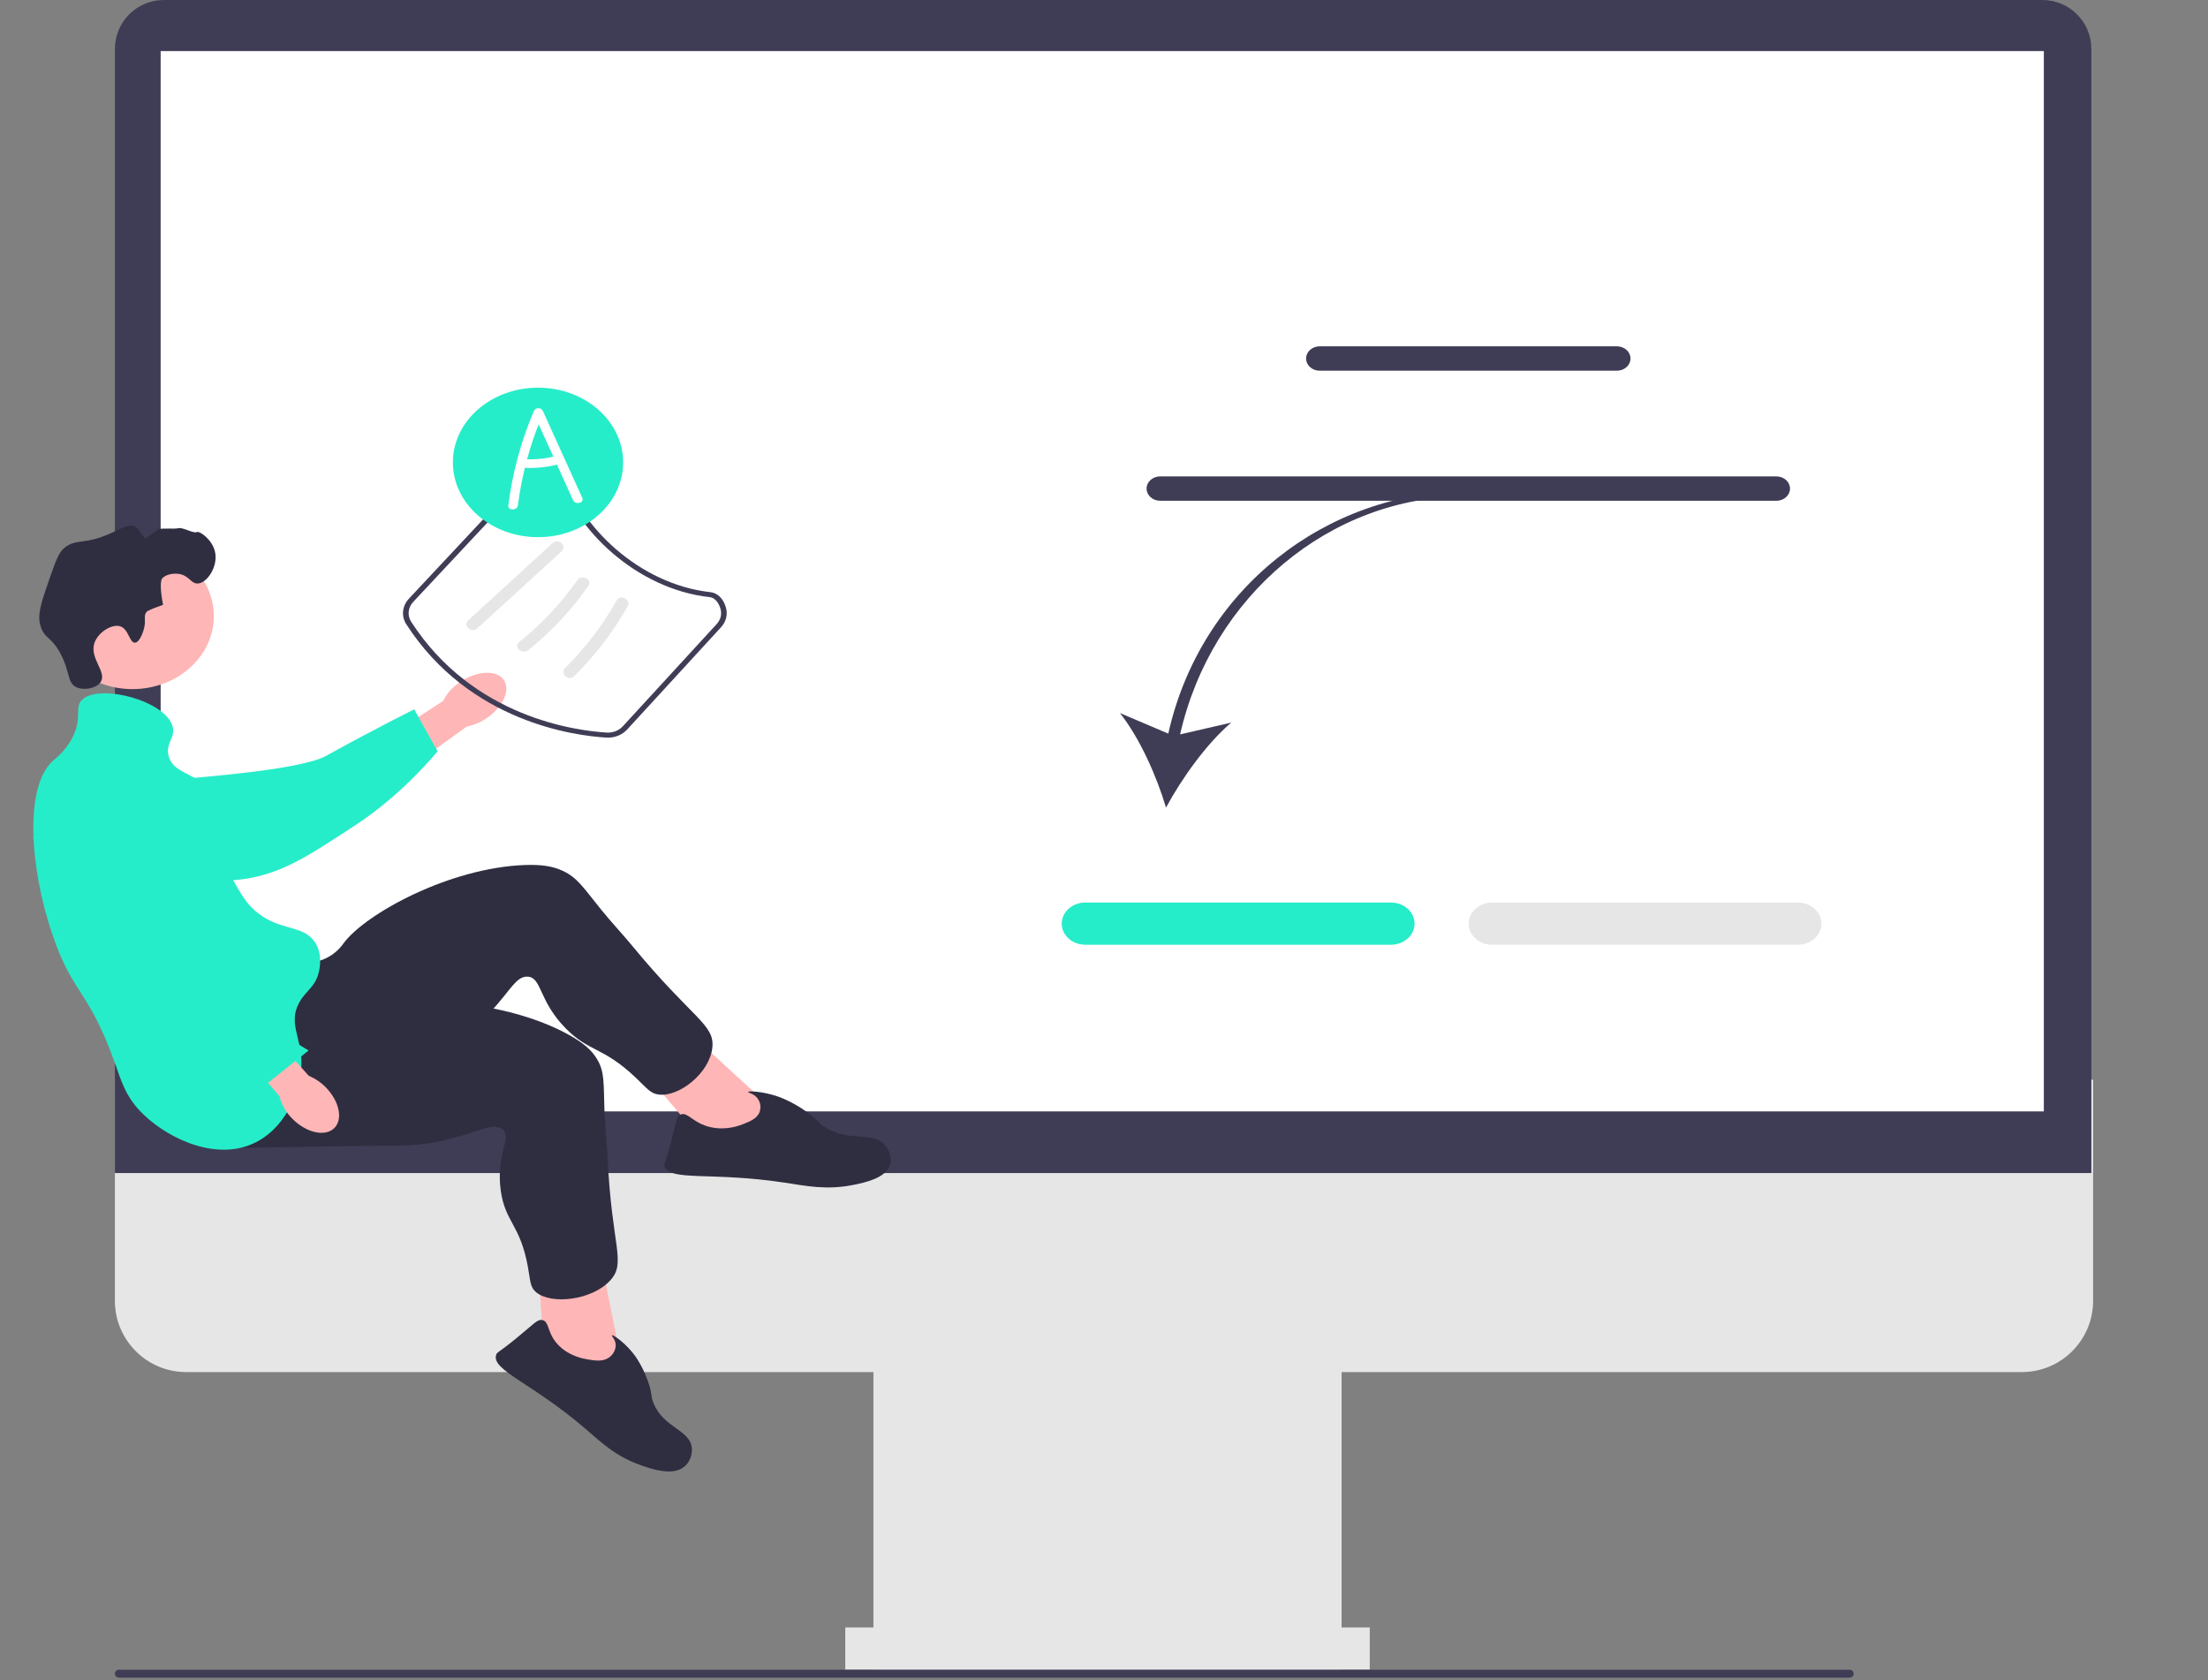 <svg width="615" height="468" viewBox="0 0 615 468" fill="none" xmlns="http://www.w3.org/2000/svg">
<rect x="0" y="0" width="615" height="468" fill="#808080" stroke="none"/>
<g clip-path="url(#clip0_668_1946)">
<path d="M563.167 382.131H51.833C40.897 382.131 32 373.229 32 362.286V300.702H583V362.286C583 373.229 574.103 382.131 563.167 382.131Z" fill="#E6E6E6"/>
<path d="M373.679 371.83H243.282V465.033H373.679V371.83Z" fill="#E6E6E6"/>
<path d="M381.522 453.26H235.439V465.033H381.522V453.26Z" fill="#E6E6E6"/>
<path d="M582.51 326.7H32V13.619C32 6.11 38.106 0 45.61 0H568.9C576.404 0 582.51 6.11 582.51 13.619V326.7Z" fill="#3F3D56"/>
<path d="M569.274 14.226H44.746V309.531H569.274V14.226Z" fill="white"/>
<path d="M32 466.132C32 466.742 32.489 467.231 33.099 467.231H515.216C515.825 467.231 516.315 466.742 516.315 466.132C516.315 465.522 515.825 465.033 515.216 465.033H33.099C32.489 465.033 32 465.522 32 466.132Z" fill="#3F3D56"/>
<path d="M127.606 190.33C132.087 187.009 137.63 186.391 139.985 188.949C142.341 191.507 140.618 196.272 136.135 199.594C134.365 200.943 132.26 201.892 129.997 202.362L110.813 216.218L103.755 208.005L123.416 195.217C124.358 193.311 125.794 191.635 127.606 190.33Z" fill="#FFB6B6"/>
<path d="M16.724 221.594C16.715 220.981 16.721 215.636 21.133 212.257C26.201 208.376 33.352 209.947 35.86 210.498C41.654 211.771 42.13 214 47.571 216.291C57.751 220.577 44.996 218.383 51.053 217.009C53.15 216.533 83.314 214.657 90.823 210.512C105.426 202.45 115.375 197.561 115.375 197.561L121.88 209.23C121.88 209.23 112.474 220.961 99.237 229.651C85.658 238.565 78.869 243.023 68.551 244.745C67.662 244.893 45.81 248.24 28.209 236.445C24.195 233.755 16.839 228.825 16.724 221.594Z" fill="#26EDC9"/>
<path d="M36.902 191.918C49.416 191.918 59.561 182.818 59.561 171.593C59.561 160.368 49.416 151.268 36.902 151.268C24.387 151.268 14.243 160.368 14.243 171.593C14.243 182.818 24.387 191.918 36.902 191.918Z" fill="#FFB6B6"/>
<path d="M214.359 308.142L191.024 286.716L178.977 297.987L196.363 318.531L213.609 320.3L214.359 308.142Z" fill="#FFB6B6"/>
<path d="M81.111 267.964C82.476 268.066 86.814 268.845 90.959 266.799C93.789 265.403 95.24 263.327 95.73 262.666C101.81 254.475 125.147 241.702 146.092 240.916C150.835 240.738 153.957 241.231 156.795 242.558C160.818 244.439 162.425 247.134 167.531 253.447C170.324 256.901 173.414 260.154 176.241 263.585C192.79 283.673 199.063 285.25 198.422 291.69C197.71 298.835 189.119 305.614 183.409 304.831C181.071 304.511 180.165 303.052 177.041 300.1C167.88 291.443 164.09 293.042 157.568 286.411C149.954 278.669 150.951 272.25 146.978 272.002C143.294 271.772 141.728 277.248 133.863 284.523C130.264 287.852 127.702 289.379 119.894 294.237C89.489 313.157 89.004 314.487 82.868 315.996C80.183 316.656 61.129 321.342 54.341 313.885C43.719 302.216 68.813 267.047 81.111 267.964Z" fill="#2F2E41"/>
<path d="M207.225 312.984C208.941 312.293 210.948 311.485 211.594 309.626C212.031 308.368 211.779 306.817 210.876 305.746C209.834 304.509 208.292 304.346 208.354 304.128C208.449 303.795 212.096 303.925 216.099 305.194C216.855 305.434 220.277 306.555 224.63 309.604C228.118 312.046 227.649 312.536 229.836 313.944C236.55 318.267 242.847 314.86 246.48 318.914C247.882 320.479 248.48 322.701 247.89 324.497C246.705 328.104 240.943 329.345 237.793 329.986C230.209 331.53 224.468 330.27 218.473 329.364C198.087 326.282 186.633 329.089 185.1 324.852C184.81 324.051 185.281 324.119 186.853 318.235C188.404 312.428 188.354 310.833 189.675 310.368C191.664 309.668 192.999 312.852 198.009 313.942C202.449 314.908 206.113 313.432 207.225 312.984Z" fill="#2F2E41"/>
<path d="M172.872 378.235L166.976 348.752L149.953 352.011L151.478 377.767L164.64 387.917L172.872 378.235Z" fill="#FFB6B6"/>
<path d="M87.769 277.874C88.835 278.645 91.936 281.475 96.647 281.87C99.862 282.14 102.363 281.153 103.182 280.854C113.341 277.138 140.647 278.324 158.47 288.223C162.506 290.465 164.781 292.445 166.298 294.972C168.45 298.556 168.092 301.595 168.365 309.39C168.514 313.655 169.034 317.903 169.225 322.166C170.343 347.123 174.547 351.588 169.985 356.594C164.923 362.148 153.57 363.43 149.335 359.906C147.601 358.463 147.765 356.8 147.028 352.783C144.868 341.006 140.73 340.42 139.485 331.648C138.031 321.407 142.874 316.598 139.742 314.392C136.838 312.346 132.114 316.088 121.052 318.146C115.99 319.088 112.914 319.06 103.412 319.148C66.409 319.489 65.175 320.345 59.153 318.503C56.518 317.697 37.818 311.977 36.87 302.388C35.386 287.382 78.166 270.921 87.769 277.874Z" fill="#2F2E41"/>
<path d="M163.938 378.648C165.791 378.94 167.957 379.282 169.655 378.069C170.804 377.249 171.566 375.839 171.49 374.497C171.402 372.95 170.228 372.038 170.417 371.888C170.704 371.661 173.64 373.605 176.157 376.672C176.633 377.25 178.762 379.902 180.456 384.618C181.813 388.395 181.118 388.564 182.046 390.831C184.895 397.79 192.239 398.142 192.707 403.327C192.887 405.328 191.991 407.467 190.379 408.656C187.14 411.044 181.595 409.169 178.588 408.113C171.345 405.57 167.384 401.636 162.991 397.867C148.052 385.049 136.817 381.602 138.2 377.324C138.462 376.515 138.81 376.808 143.794 372.732C148.713 368.708 149.669 367.363 151.054 367.643C153.138 368.066 152.249 371.373 155.713 374.799C158.782 377.834 162.737 378.458 163.938 378.648Z" fill="#2F2E41"/>
<path d="M39.991 175.479C40.873 172.648 39.765 171.617 40.895 170.346C40.895 170.346 41.349 169.835 45.412 168.455C44.213 162.217 45.111 161.162 45.111 161.162C46.145 159.946 48.217 159.652 49.628 159.811C52.611 160.148 53.139 162.567 55.048 162.513C57.686 162.438 60.849 157.703 59.867 153.598C59.066 150.251 55.613 147.765 54.747 148.196C53.889 148.624 50.8 146.738 49.628 147.115C48.828 147.374 45.061 147.03 44.207 147.386C43.275 147.774 40.603 150.19 40.348 149.886C38.574 147.77 38.611 147.031 37.582 146.575C35.758 145.767 33.774 147.261 30.354 148.736C23.318 151.772 21.257 149.961 18.007 152.518C16.365 153.81 15.485 156.278 13.791 161.162C11.422 167.992 10.238 171.407 11.382 174.668C12.549 177.994 14.267 177.27 16.802 181.962C19.625 187.184 18.652 190.22 21.32 191.416C23.381 192.34 26.694 191.752 27.945 190.065C30.087 187.178 24.551 183.271 26.439 178.72C27.598 175.926 31.173 173.808 33.366 174.398C35.845 175.065 36.027 179.052 37.582 178.99C38.913 178.937 39.837 175.972 39.991 175.479Z" fill="#2F2E41"/>
<path d="M22.826 194.928C27.462 190.264 46.349 195.091 48.122 202.491C48.851 205.535 46.16 206.82 46.917 210.325C48.026 215.451 54.304 215.101 58.964 220.319C65.579 227.727 58.764 234.969 66.191 247.332C67.778 249.973 69.116 252.2 71.913 254.355C78.331 259.3 84.305 257.604 87.573 262.189C90.017 265.617 89.013 269.843 88.777 270.833C87.813 274.892 85.199 275.881 83.357 279.206C80.292 284.74 83.762 288.803 83.959 295.414C84.205 303.686 79.305 315.153 69.504 318.915C58.493 323.142 45.213 316.141 38.786 309.19C34.952 305.043 33.839 301.217 32.161 296.494C24.664 275.389 20.428 277.298 14.694 260.568C8.14 241.442 6.851 219.036 14.694 211.945C15.734 211.006 18.595 208.833 20.416 204.922C22.867 199.659 20.75 197.015 22.826 194.928Z" fill="#26EDC9"/>
<path d="M91.34 303.485C94.935 307.583 95.492 312.567 92.585 314.619C89.677 316.671 84.407 315.013 80.812 310.914C79.35 309.294 78.343 307.384 77.873 305.343L62.885 287.811L70.63 282.512L85.993 299.612C88.094 300.502 89.928 301.83 91.34 303.485Z" fill="#FFB6B6"/>
<path d="M36.449 212.7C37.116 212.567 42.952 211.481 47.539 214.666C52.809 218.324 52.554 224.925 52.464 227.239C52.257 232.587 49.921 233.459 48.531 238.704C45.931 248.518 50.883 257.638 53.619 262.677C54.566 264.421 57.608 269.757 63.664 275.505C75.443 286.683 85.952 292.565 85.952 292.565L74.662 301.566C74.662 301.566 56.678 296.65 44.492 286.799C31.993 276.694 12.77 240.943 8.785 232.234C8.442 231.484 13.303 243.677 22.585 225.815C24.702 221.741 28.581 214.276 36.449 212.7Z" fill="#26EDC9"/>
<path d="M325.408 204.314L311.928 198.587C317.457 205.508 322.221 216.317 324.772 224.918C329.09 216.906 336.052 207.103 342.943 201.247L328.696 204.534C337.475 165.941 370.494 138.236 408.307 138.236L408.842 136.842C369.346 136.842 334.372 164.163 325.408 204.314Z" fill="#3F3D56"/>
<path d="M387.452 263.117H302.279C298.667 263.117 295.727 260.481 295.727 257.241C295.727 254 298.667 251.364 302.279 251.364H387.452C391.065 251.364 394.004 254 394.004 257.241C394.004 260.481 391.065 263.117 387.452 263.117Z" fill="#26EDC9"/>
<path d="M500.785 263.117H415.612C412 263.117 409.061 260.481 409.061 257.241C409.061 254 412 251.364 415.612 251.364H500.785C504.398 251.364 507.337 254 507.337 257.241C507.337 260.481 504.398 263.117 500.785 263.117Z" fill="#E6E6E6"/>
<path d="M450.364 103.245H367.572C365.484 103.245 363.786 101.721 363.786 99.849C363.786 97.977 365.485 96.454 367.572 96.454H450.364C452.451 96.454 454.149 97.977 454.149 99.849C454.149 101.721 452.451 103.245 450.364 103.245Z" fill="#3F3D56"/>
<path d="M494.791 139.47H323.145C321.057 139.47 319.359 137.946 319.359 136.074C319.359 134.202 321.057 132.679 323.145 132.679H494.791C496.878 132.679 498.576 134.202 498.576 136.074C498.576 137.946 496.878 139.47 494.791 139.47Z" fill="#3F3D56"/>
<path d="M169.35 205.437C169.204 205.437 169.058 205.432 168.912 205.424C160.289 204.928 130.785 201.183 113.172 173.866C111.72 171.617 112.006 168.758 113.883 166.752L146.503 131.891C147.836 130.465 149.897 129.644 151.984 129.666C153.426 129.697 156.842 130.024 157.505 132.385C161.423 146.337 177.97 162.741 197.869 164.916C199.886 165.136 201.506 166.75 202.201 169.233C202.743 171.166 202.242 173.159 200.825 174.701L174.695 203.163C173.367 204.608 171.419 205.437 169.35 205.437ZM151.859 131.069C150.265 131.069 148.714 131.709 147.701 132.792L115.082 167.653C113.626 169.209 113.403 171.423 114.526 173.163C131.751 199.878 160.586 203.538 169.012 204.024C170.733 204.127 172.386 203.47 173.487 202.271L199.618 173.809C200.715 172.615 201.103 171.072 200.684 169.575C200.274 168.109 199.269 166.482 197.68 166.308C177.123 164.062 160.033 147.129 155.988 132.728C155.66 131.562 153.688 131.106 151.952 131.069C151.921 131.069 151.89 131.069 151.859 131.069Z" fill="#3F3D56"/>
<path d="M132.939 175.013L156.457 153.505C158.064 152.035 155.546 149.772 153.936 151.244L130.419 172.753C128.811 174.223 131.33 176.486 132.939 175.013Z" fill="#E6E6E6"/>
<path d="M147.134 181.073C153.624 175.855 159.264 169.813 163.883 163.183C165.102 161.433 162.019 159.827 160.805 161.57C156.34 167.979 150.887 173.768 144.613 178.812C142.901 180.188 145.429 182.443 147.134 181.073Z" fill="#E6E6E6"/>
<path d="M159.926 188.329C165.836 182.457 170.866 175.904 174.826 168.835C175.853 167.002 172.779 165.381 171.748 167.222C167.922 174.051 163.116 180.394 157.406 186.068C155.872 187.592 158.385 189.86 159.926 188.329Z" fill="#E6E6E6"/>
<path d="M149.851 149.607C162.945 149.607 173.561 140.286 173.561 128.788C173.561 117.29 162.945 107.969 149.851 107.969C136.756 107.969 126.141 117.29 126.141 128.788C126.141 140.286 136.756 149.607 149.851 149.607Z" fill="#26EDC9"/>
<path d="M162.188 138.664C158.541 130.622 154.895 122.58 151.248 114.539C150.744 113.428 149.167 113.388 148.675 114.539C145.072 122.97 142.718 131.767 141.586 140.737C141.393 142.265 144.063 142.253 144.254 140.737C144.697 137.227 145.355 133.743 146.199 130.296C149.204 130.438 152.233 130.136 155.133 129.415C156.627 132.71 158.121 136.005 159.615 139.3C160.253 140.708 162.835 140.092 162.188 138.664ZM146.804 127.931C147.702 124.631 148.78 121.371 150.03 118.162L154.119 127.181C151.724 127.744 149.275 127.995 146.804 127.931Z" fill="white"/>
</g>
<defs>
<clipPath id="clip0_668_1946">
<rect width="615" height="467.231" fill="white"/>
</clipPath>
</defs>
</svg>
